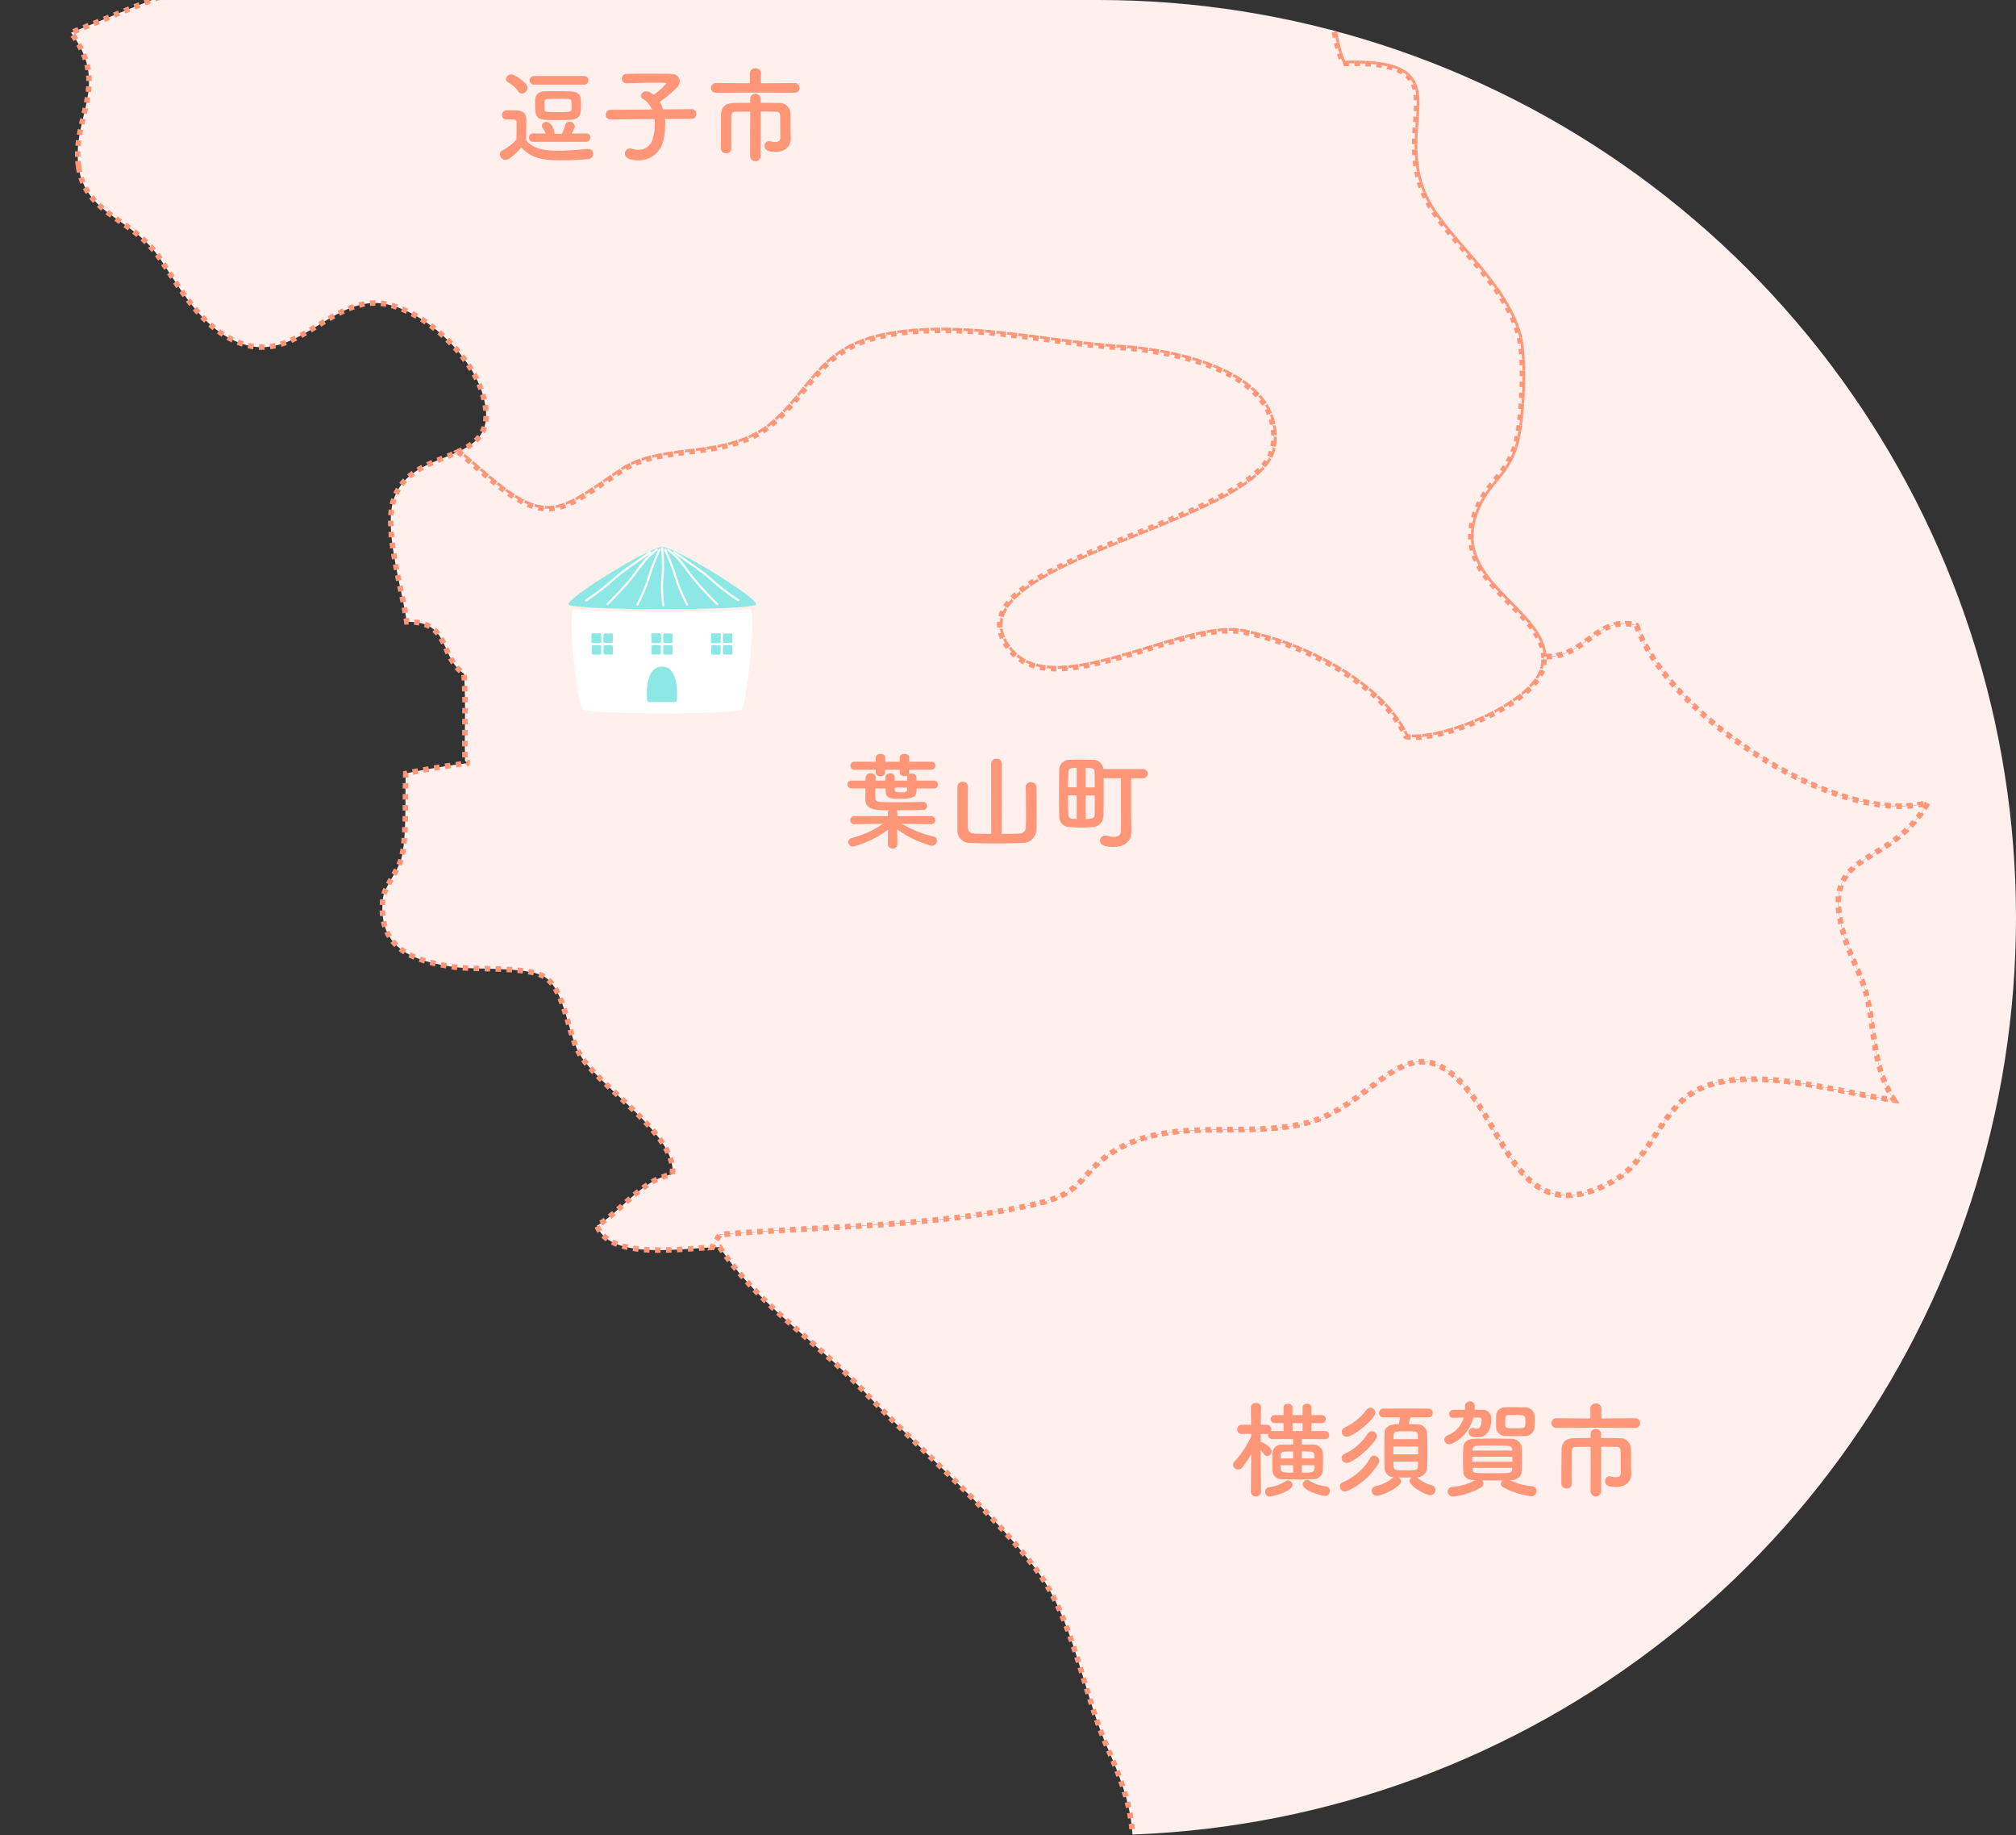 <svg xmlns="http://www.w3.org/2000/svg" xmlns:xlink="http://www.w3.org/1999/xlink" width="367" height="334" viewBox="0 0 367 334">
  <rect x="0" y="0" width="367" height="334" fill="#333333" stroke="none"/>
  <defs>
    <clipPath id="clip-path">
      <path id="パス_113" data-name="パス 113" d="M0,0H200a167,167,0,0,1,0,334H0Z" transform="translate(2182 4449)" fill="#fff"/>
    </clipPath>
  </defs>
  <g id="マスクグループ_8" data-name="マスクグループ 8" transform="translate(-2182 -4449)" clip-path="url(#clip-path)">
    <path id="パス_88" data-name="パス 88" d="M246.038,24.623c-4.542,3.05-10.487-.9-15.226-.965-10-.088-13.383,3.752-15.073,12.418-1.624,8.337.329,15.819-8.228,18.539-9.873,3.115-23.322-1.075-33.678,0-6.582.68-6.209-.2-10.838,3.84-2.677,2.326-4.8,9.237-7.547,10.838a7.935,7.935,0,0,1-6.352.726h0c1.953,4.041,5.36,7.26,11.2,12.569,11.233,10.2,3.115,20.229,8.271,32.778,21.808-.7,8.952,10.07,14.634,23.673,3.269,7.789,14.524,15.555,17.311,25.692,1.185,4.3.636,13.471-.088,17.793-1.36,8.1-5.968,8.381-8.1,15.49-3.556,11.826,12.247,16.659,12.778,25.292,7.633.426,9.594-7.718,16.863-5.656,5.639,16.389,36.684,36.706,53.007,32.274-7.087,12.418-19.856,8.03-15.336,23.827,1.624,5.7,3.818,7.525,4.893,14.656.878,5.968,1.119,10.531,4.3,15.6-10.18-1.338-26.394-6.648-35.784-1.843-6.779,3.467-8.579,12.879-15.358,16.609-16.652,9.149-19.154-8.359-26.964-17.223-10.575-11.979-16.126,3.291-28.7,6.582-11.54,3.006-24.639-1.273-35.17,5.178-6.3,3.861-5.156,7.394-13.471,9.412-17.991,4.41-39.865,4.191-58.339,5.77l-1.36,2.348c.5-.022.965-.044,1.382-.044C62.247,341.437,72.229,347.514,81.4,357.1c9.61,10.092,23.454,21.852,31.528,32.691,6.582,8.864,8.228,21.83,12.747,32.164,4.673,10.6,5.726,16.214,3.357,27.71-.395,1.953-4.125,11.562-3.6,12.681,1.8,3.8,14.7,1.953,18.232,2.282,6.8.636,13.625,2.04,20.316,3.094,7.833,1.207,19.79,2.611,26.789,5.441,17.311,7.021,30.563,27.074,19.658,44.911-3.357,5.485-9.478,8.8-15.643,10.07-3.818.768-18.122,2.018-21.413.022-2.15-1.316-1.777-5.617-3.467-6.538-8.4-4.7-14.2,4.893-19.571,8.425-11.957,7.789-21.238-.132-23.3,16.631-9.829-.219-3.423,21.216-6.385,26.92-1.382,2.655-5.639,3.905-7.372,6.472-2.084,3.072-4.7,10.663-5.485,14.261,11.343,5.134,20.47-1.514,30.914-1.251,10.334.263,3.686,3.488,9,8.579,1.645,1.558,3.8-.219,5.682.7,4.607,2.238,8.447,5.375,12.747,8.535a31.523,31.523,0,0,0,1.316-3.84,5.2,5.2,0,0,0,2.962-2.106l.022-.022.219-.592c4.432-10.575,13.274-21.062,21.786-28.61,9.171-8.1,18.715-7.525,31.857-8.184-1.6-12.7,12.133-20.536,14.02-32.844,8.249-.527,19.285,5.134,26.043,3.05.241-2.721,2.369-4.893,2.655-7.613a31.991,31.991,0,0,1,14.48,1.163c4.52,22.423,25.121-8.118,31.155-11.321,3.269,5.77,4.893,12.242,5.968,18.934.307,1.975.066,8.074.834,9.39,1.514,2.633,4.344,1.821,5.748,3.576,5.617,7.065,6.385,3.357,6.867,14.722.373,9.281-.285,9.763,5.682,15.972a97.571,97.571,0,0,0,14.415,11.914c12.33-13.362,25.867-25.6,40.326-37.8,30.913-26.109,70.471-29.926,109.393-34.951,10.18-1.316,19.132-4.191,29.992-2.918,6.341.746,10.2,4.958,16.06,6.121,4.5-6.363,6.012-12.528,11.5-18.561,5.287-5.836,9.039-10.795,11.65-18.386-9.171-3.006-21-.2-30.76-1.1-.592-9-3.73-31.528-.176-39.909,6.538-15.314,22.489-1.514,21.962,10.6,8.6.439,17.552-.724,26.065.878,0-7.986,1.1-16.872.724-24.858-.658-13.778-5-17.047-14.766-26.482-10.2-9.873-27.469-26.833-28.61-41.664,8.074,5.2,13.186,16.674,21.545,21.984,4.607,2.918,5.134,2.7,10.509,2.172,11.892-1.185,22.159.11,34.336.768-.57-.132-1.36-.044-1.953-.132-.987-5.9,2.172-10.882,3.006-16.565.592-4.059-1.229-9-.022-12.9,2.742-8.71,15.029-10.531,23.958-13.778,10.378-3.8,14.458-2.216,14.722-13.1.132-5.748.856-11.255.768-17.025-13.01-.7-27.03-9.478-36.267-17.728-4.344-3.883-9.5-7.394-12.55-12.506-2.962-4.98-2.545-9.061-4.5-14.415-5.88,1.36-15.972,9.346-22.181,12.725-8.622,4.7-14.722,4.915-24.726,6.385-15.665,2.282-31.747,4.629-47.939,2.7-15.753-1.865-30.233-6.955-45.679-11.014-12.967-3.423-23.717-12.945-33.634-21.7-4.191-3.708-8.732-7.876-10.641-13.12-2.743-7.547.439-8.732,4.454-14.9-6.341-9.763-25.823-14.48-29.246-27.25-.9-3.357-1.711-16.192-.176-19.219,3.137-6.143,13.713-2.216,19.241-.044.856-4.7.724-16.7-.812-21.019-1.163-3.335-4.1-4.7-5.266-8.293-.834-2.523.241-6.3.022-8.973-2.479-28.719-40.084-20.119-60.423-21.326a13.461,13.461,0,0,0,.834,10.926c2.326,4.5,5.463,3.73,8.206,6.889,4.454,5.156,3.357,18.232,2.348,25.516-7.306.395-14.744-.132-22.028.241-.439,3.313-.592,6.6,1.448,9.193,2.062,2.589,5.748,1.58,7.5,4.037,2.94,4.037.987,14.744.987,19.922-21.457-7.613-51.713-20.426-46.25-47.807,1.273-6.385,5.485-9.083,9.873-13.493,4.849-4.871,7.284-11.014,11.826-15.907,3.488-3.774,7.591-5.639,5.792-10.816-1.119-3.313-14.5-14.941-16.784-15.314-8.447-1.316-21.413,20.668-23.278,28.281-.79,3.159,0,12.243-2.457,14.59-.922.878-5.551.461-6.823.856-3.466,1.009-4.915,2.7-7.13,3.883-3.115,1.667-2.567,2.106-6.779,3.115-2.677.636-11.233,2.786-13.559,1.58-5.682-2.918-2.062-10.509-3.62-15.731-1.558-5.178-8.732-9.3-5.331-15.314,2.786-4.915,12.616-4.432,17.091-5.419,6.143-1.382,11.87-2.655,13.91-7.679,1.141-2.764.263-6.209,1.536-9.237,2.018-4.8,4.958-4.476,7.811-7.569,9.083-9.785,5.946-32.12,10-45.087,4.739-.461,7.46,1.075,12.264.483.241-4.476.088-9.039.132-13.515a23.918,23.918,0,0,0,8.469-1.053c-2.545-7.789-12.857-17.618-19-22.993C280.177,2,265.214-2.934,254.156,3.385c-1.624,8.249-2.3,17.355-8.118,21.238" transform="translate(2257.948 4345.19)" fill="#fff0ee" stroke="#ff9678" stroke-width="1" stroke-dasharray="1 1"/>
    <path id="パス_89" data-name="パス 89" d="M100.854,168.4c7.394-4.937,19.395-1.536,27.469-8.557,7.5-6.516,8.579-13.866,21.084-16.1,13.581-2.435,28.961,1.514,42.235,2.348,9.039.57,29.465,4.212,27.71,17.771-1.843,14.283-60.247,20.953-48.158,36.969,7.964,10.575,31.528-5.178,42.629-3.006,10.97,2.15,25.3,9.434,29.707,19.044,5.924,1.207,23.893-5.9,25.012-12.923a7.317,7.317,0,0,0,.075-1.628c-.531-8.633-16.334-13.467-12.778-25.292,2.128-7.109,6.736-7.394,8.1-15.49.724-4.322,1.272-13.493.088-17.793-2.786-10.136-14.042-17.9-17.311-25.692-5.682-13.6,7.174-24.375-14.634-23.673-5.156-12.55,2.962-22.576-8.271-32.778-5.838-5.309-9.246-8.528-11.2-12.569h0a15.765,15.765,0,0,1-1.97-.685l-.035-.018c-.638-.268-1.268-.564-1.889-.871l-.072-.037c-.395-.2-.788-.393-1.176-.588-.029-.015-.057-.031-.086-.044-.2-.1-.4-.2-.6-.3-.6-.3-1.194-.579-1.777-.818-1.36-.57-1.294-2.808-2.413-3.335-3.313-1.6-9.434-.307-13.208-.878a43.216,43.216,0,0,1-9.93-2.372q-.77-.316-1.512-.691v0c-.246-.125-.487-.257-.728-.395l0,0,0,0a18.748,18.748,0,0,1-2.058-1.343c-.2-.151-.4-.314-.592-.474-.461-.371-.919-.759-1.371-1.2-1.6-1.536-1.558-4.147-3.2-5.858-2.7-2.83-8.359-3.554-10.487-6.275a8.461,8.461,0,0,1-.9-1.47,15.118,15.118,0,0,1-.669-1.558,125.68,125.68,0,0,0-18.6-1.733c-4.783,9-18.122,17.42-26.635,23.717-6.714,4.98-14.437,13.164-22.291,13.186-7.021.022-6.889-5.222-13.888-1.4-5.068,2.764-7.131,12.308-11.716,15.336-8.71,5.77-8.425.066-18.364.483-8.249.329-20.558,9.412-29.773,12.857C11.075,84.367,5.831,86.649.5,88.755a20.536,20.536,0,0,1,1.865,3.028c3.686,7.416-1.141,12.725-.614,20.338a14.464,14.464,0,0,0,.2,1.564,14.464,14.464,0,0,1-.2-1.564,14.464,14.464,0,0,0,.2,1.564c.031.156.068.3.1.452.07.323.151.634.244.932.057.178.114.358.178.529.083.23.18.45.276.667.088.2.171.4.27.588l.009.018a11.073,11.073,0,0,0,1.145,1.749c.037.044.07.092.105.136a13.877,13.877,0,0,0,1.376,1.452c.077.07.156.138.233.208.472.421.961.825,1.474,1.215.033.024.064.05.1.077.5.375,1.014.742,1.536,1.11,1.3.919,2.648,1.856,3.94,2.94.042.037.086.07.127.105a22.149,22.149,0,0,1,1.624,1.536c.09.094.18.2.27.294a17.036,17.036,0,0,1,1.494,1.847c3.84,5.551,8.206,14.085,16.17,16.126,9.588,2.435,15.863-9.39,25.253-7.5a15.571,15.571,0,0,1,1.777.491c.151.05.3.105.456.16q.74.27,1.477.608c.105.048.211.09.316.14.584.281,1.163.595,1.735.932.123.072.244.154.366.228q.7.431,1.384.915c.132.094.265.186.4.283q.839.612,1.639,1.288l.026.022c.533.456,1.047.935,1.547,1.424.079.077.156.154.233.23a28.765,28.765,0,0,1,3.8,4.645l.171.268c.222.353.43.7.63,1.058.086.156.176.309.257.465.165.312.312.619.454.928.075.162.156.325.226.487.193.456.369.908.511,1.356,2.172,6.779-.527,9.193-4.322,10.948,1.47,1.207,3.072,2.611,4.958,4.234,11.387,9.851,13.844,6.538,24.946-.878" transform="translate(2194.439 4366.186)" fill="#fff0ee" stroke="#ff9678" stroke-width="1" stroke-dasharray="1 1"/>
    <path id="パス_90" data-name="パス 90" d="M146.063,233.771c8.315-2.018,7.174-5.551,13.471-9.412,10.531-6.45,23.629-2.172,35.17-5.178,12.572-3.291,18.122-18.561,28.7-6.582,7.811,8.864,10.312,26.372,26.964,17.223,6.779-3.73,8.579-13.142,15.358-16.609,9.39-4.8,25.6.5,35.784,1.843-3.181-5.068-3.423-9.632-4.3-15.6-1.075-7.131-3.269-8.952-4.893-14.656-4.52-15.8,8.249-11.409,15.336-23.827-16.323,4.432-47.369-15.885-53.007-32.274-7.269-2.062-9.23,6.082-16.863,5.656a7.316,7.316,0,0,1-.075,1.628c-1.119,7.021-19.088,14.129-25.012,12.923-4.41-9.61-18.737-16.894-29.707-19.044-11.1-2.172-34.665,13.581-42.629,3.006-12.089-16.016,46.315-22.686,48.158-36.969,1.755-13.559-18.671-17.2-27.71-17.771-13.274-.834-28.654-4.783-42.235-2.348-12.506,2.238-13.581,9.588-21.084,16.1-8.074,7.021-20.075,3.62-27.469,8.557-11.1,7.416-13.559,10.729-24.946.878-1.887-1.624-3.488-3.028-4.958-4.234-4.3,2-10,3.159-11.76,8.82-1.755,5.573,1.667,16.5,2.413,22.137,8.03-.176,5.9,6.428,10.422,9.434.373,5.244.044,10.619.2,15.907a2.2,2.2,0,0,0,.768.351c-3.445.351-9.39,1.4-11.562,1.909-.176,4.322.176,10.838-.7,15.029-.527,2.567-3.225,5.551-3.467,7.745-1.009,9.346,5.88,11.387,12.967,12.44,3.708.548,13.515-.11,16.477,1.8,3.708,2.413,4.169,10.246,6.341,14C65.784,212.8,80,221.265,79.124,228.571c-5.595,1.031-9.017,6.494-13.734,9.368,2.3,6.1,14.546,4.234,20.975,3.949l1.36-2.348c18.474-1.58,40.348-1.36,58.339-5.77" transform="translate(2225.274 4434.142)" fill="#fff0ee" stroke="#ff9678" stroke-width="1" stroke-dasharray="1 1"/>
    <path id="パス_115" data-name="パス 115" d="M16.53-3a.7.7,0,0,0,.722-.722.707.707,0,0,0-.741-.741l-6.175.019.019-.589a.71.71,0,0,0-.171-.494c1.558,0,3.135-.019,4.807-.057a.744.744,0,0,0,.8-.741.724.724,0,0,0-.779-.722h-.019c-1.482.038-2.926.057-4.37.057-4.085,0-4.237-.019-4.275-.741,0-.228-.019-.494-.019-.8s.019-.627.019-.969H8.208c0,.209.019.418.019.608.057,1.254,1.045,1.273,2.641,1.273,2.964,0,2.983-.627,2.983-1.881h3.154a.7.7,0,0,0,.741-.722.7.7,0,0,0-.741-.7H13.851c0-.209-.019-.418-.019-.608a.784.784,0,0,0-.874-.7.986.986,0,0,0-.513.133.724.724,0,0,0,.057-.3V-12.9H16.53a.707.707,0,0,0,.741-.741.7.7,0,0,0-.741-.722H12.5v-.779c0-.437-.418-.646-.855-.646-.418,0-.855.209-.855.646v.779H8.132v-.779c0-.437-.418-.646-.855-.646-.418,0-.855.209-.855.646v.779H2.565a.708.708,0,0,0-.76.722.712.712,0,0,0,.76.741H6.422v.494c0,.456.437.684.855.684.437,0,.855-.228.855-.684V-12.9h2.66v.494c0,.456.437.684.874.684a1.007,1.007,0,0,0,.532-.133.724.724,0,0,0-.057.3v.627H9.861v-.646a.738.738,0,0,0-.817-.684c-.418,0-.836.228-.836.665,0,.228-.019.437-.019.665h-1.8L6.4-11.5v-.038c0-.475-.437-.722-.893-.722a.841.841,0,0,0-.931.76l-.019.57H2.014a.7.7,0,0,0-.741.7.7.7,0,0,0,.741.722H4.541c0,.7-.019,1.406-.019,1.957,0,1.995,1.938,2.014,4.275,2.014a.71.71,0,0,0-.171.494l.019.589-6.08-.019a.739.739,0,0,0-.779.741A.708.708,0,0,0,2.546-3h.019l5.168-.076A17.188,17.188,0,0,1,2.128-.513a.825.825,0,0,0-.7.779.867.867,0,0,0,.893.817A19.082,19.082,0,0,0,8.645-1.976L8.626.684V.7a.778.778,0,0,0,.855.722A.785.785,0,0,0,10.355.7V.684l-.038-2.736a19.657,19.657,0,0,0,6.289,3,.98.98,0,0,0,.95-.969.717.717,0,0,0-.589-.722,19.437,19.437,0,0,1-5.776-2.337L16.511-3ZM12.141-9.253c-.019.247-.114.456-1.026.456-1.178,0-1.2-.133-1.216-.456,0-.114-.019-.266-.019-.4h2.261Zm15.3,8.018c-1.14,0-2.242-.019-3.1-.057-.893-.038-1.121-.456-1.14-1.216,0-.323-.019-1.482-.019-2.793,0-1.843.019-3.971.038-4.522v-.038a.9.9,0,0,0-.969-.855.891.891,0,0,0-.95.893c0,.513-.019,2.2-.019,3.876,0,1.691.019,3.382.019,3.9A2.243,2.243,0,0,0,23.712.418c1.178.057,2.85.076,4.579.076,1.71,0,3.477-.019,4.788-.076A2.463,2.463,0,0,0,35.663-2.09c.019-.532.038-2.2.038-3.876s-.019-3.325-.038-3.8a.925.925,0,0,0-1.007-.874.854.854,0,0,0-.931.836v.038c.019.551.057,3.021.057,4.959,0,1.083-.019,2.014-.038,2.356a1.133,1.133,0,0,1-1.216,1.159c-.855.038-1.976.057-3.154.057l.019-12.825a.9.9,0,0,0-1.007-.836.887.887,0,0,0-.969.836Zm23.636-.627c0,.893-.608,1.178-1.368,1.178a4.9,4.9,0,0,1-1.254-.19,1.9,1.9,0,0,0-.3-.038A.9.9,0,0,0,47.253,0c0,.437.19,1.14,2.47,1.14,2.375,0,3.23-1.444,3.23-2.6V-1.5l-.038-2.793v-7.068h2.09a.846.846,0,0,0,.931-.836.84.84,0,0,0-.912-.836H47.861a1.858,1.858,0,0,0-1.976-1.672c-.665-.038-1.368-.038-2.052-.038s-1.368,0-2.052.038a1.845,1.845,0,0,0-1.957,1.862c-.019.988-.038,2.6-.038,4.218s.019,3.23.038,4.218A1.885,1.885,0,0,0,41.762-2.47c.646.038,1.349.076,2.033.076.7,0,1.425-.038,2.09-.076a2.02,2.02,0,0,0,1.976-1.957c.038-.988.057-2.66.057-4.332,0-.912,0-1.824-.019-2.6h3.173ZM44.65-9.709v-3.534c1.292,0,1.6.076,1.615.836.019.608.019,1.6.019,2.7ZM43-9.709H41.42c0-1.083.038-2.09.057-2.717.038-.741.456-.817,1.52-.817Zm3.287,1.482c0,1.368,0,2.7-.019,3.458s-.646.836-1.615.836V-8.227ZM43-3.952c-.247,0-.475-.019-.7-.019-.513-.019-.8-.247-.817-.76-.038-.8-.057-2.128-.057-3.5H43Z" transform="translate(2335 4602)" fill="#ff9678"/>
    <path id="パス_116" data-name="パス 116" d="M17.195-9.082a.728.728,0,0,0,.779-.741.724.724,0,0,0-.779-.722H14.744v-1.444h1.824a.728.728,0,0,0,.779-.741.724.724,0,0,0-.779-.722H14.744V-14.9c0-.4-.418-.608-.817-.608s-.8.209-.8.608v1.444H11.286V-14.9c0-.4-.418-.608-.817-.608s-.8.209-.8.608v1.444H8.113a.73.73,0,0,0-.8.722.734.734,0,0,0,.8.741H9.671v1.444H7.638a1.168,1.168,0,0,0-.266.019.888.888,0,0,0,.057-.323.807.807,0,0,0-.836-.836H5.51c.019-1.691.057-3.135.057-3.135v-.019a.833.833,0,0,0-.912-.817.856.856,0,0,0-.95.817v.019l.057,3.135H2.052a.791.791,0,0,0-.817.836.787.787,0,0,0,.8.836h.019l1.729-.038v.437a16.813,16.813,0,0,1-3,4.541.933.933,0,0,0-.3.665.915.915,0,0,0,.912.855.987.987,0,0,0,.779-.4A17.542,17.542,0,0,0,3.781-6.346L3.705.513V.532a.837.837,0,0,0,.931.8.847.847,0,0,0,.931-.8V.513s-.076-4.693-.1-7.657a8.376,8.376,0,0,1,.665.855.672.672,0,0,0,.57.3.853.853,0,0,0,.779-.855c0-.8-1.6-1.691-1.919-1.691h-.1c0-.456.019-.969.019-1.5l1.1.019a.788.788,0,0,0,.3-.038.954.954,0,0,0-.038.228.739.739,0,0,0,.779.741h3.781v.988c-.741,0-1.444,0-2.014.019A1.593,1.593,0,0,0,7.657-6.5c-.019.456-.019.988-.019,1.52s0,1.083.019,1.634c.038.931.627,1.52,1.786,1.558q1.454.057,2.964.057c.855,0,1.748-.019,2.641-.057a1.7,1.7,0,0,0,1.767-1.6c.019-.532.038-1.178.038-1.805,0-.513-.019-1.007-.038-1.425a1.663,1.663,0,0,0-1.672-1.463c-.684-.019-1.425-.019-2.166-.019v-.988Zm.038,10.336a.874.874,0,0,0,.855-.912.8.8,0,0,0-.76-.836A7.127,7.127,0,0,1,14.383-1.5a.865.865,0,0,0-.437-.152.832.832,0,0,0-.8.817C13.148.266,16.53,1.254,17.233,1.254ZM11.286-.722a.84.84,0,0,0-.817-.836.768.768,0,0,0-.456.152A7.171,7.171,0,0,1,7.068-.342a.81.81,0,0,0-.76.836.838.838,0,0,0,.836.874C7.809,1.368,11.286.38,11.286-.722Zm1.843-9.823H11.286v-1.444h1.843Zm-.152,4.978V-6.84c2.147,0,2.3.076,2.318.722,0,.171.019.361.019.551Zm2.337,1.235c0,1.349-.038,1.349-2.337,1.349V-4.332Zm-3.9-1.235H9.1c0-.19.019-.38.019-.551A.674.674,0,0,1,9.861-6.8c.475-.019,1.007-.019,1.558-.019Zm0,2.584C9.139-2.983,9.1-3,9.1-4.332h2.318ZM35.986-13.034a.777.777,0,0,0,.836-.8.777.777,0,0,0-.836-.8H27.892a.794.794,0,0,0-.855.8.794.794,0,0,0,.855.8h2.983c-.076.494-.133.836-.228,1.216-1.805,0-2.584.551-2.6,1.672-.019.912-.038,2.09-.038,3.23s.019,2.242.038,3.078A1.658,1.658,0,0,0,29.7-2.147a1.044,1.044,0,0,0-.171.133A7.246,7.246,0,0,1,26.505-.551a.927.927,0,0,0-.8.874.906.906,0,0,0,.95.893c1.083,0,4.389-1.653,4.389-2.6a.907.907,0,0,0-.418-.722c.361,0,.76.019,1.159.019s.8-.019,1.178-.019a.828.828,0,0,0-.342.665c0,.969,2.983,2.565,3.705,2.565a.976.976,0,0,0,.988-.969.865.865,0,0,0-.722-.836,6.676,6.676,0,0,1-2.565-1.368.4.4,0,0,0-.114-.076A1.861,1.861,0,0,0,35.8-3.857c.038-.855.057-1.976.057-3.116s-.019-2.3-.057-3.192a1.793,1.793,0,0,0-1.9-1.615c-.418-.019-.931-.038-1.482-.038.114-.361.228-.817.323-1.216Zm-9.614-.855a.938.938,0,0,0-.912-.912.886.886,0,0,0-.7.38,10.353,10.353,0,0,1-4.009,3.249.827.827,0,0,0-.494.76.887.887,0,0,0,.874.893C22.382-9.519,26.372-12.749,26.372-13.889Zm.285,4.275a.925.925,0,0,0-.931-.893.958.958,0,0,0-.779.456,9.7,9.7,0,0,1-4.218,3.667.8.8,0,0,0-.494.741.9.9,0,0,0,.893.893C22.534-4.75,26.657-8.569,26.657-9.614Zm.3,4.94a.84.84,0,0,0,.133-.456.992.992,0,0,0-.95-.95.78.78,0,0,0-.7.437,10.527,10.527,0,0,1-5.035,4.427.759.759,0,0,0-.475.722.926.926,0,0,0,.874.95C21.47.456,24.909-1.292,26.961-4.674Zm2.7-4.408c0-.247.038-.475.038-.684.038-.741.323-.741,2.109-.741,2.128,0,2.28,0,2.318.722,0,.209.019.456.019.7Zm4.5,2.774h-4.5V-7.733h4.5Zm-.019,1.33c0,.3-.019.589-.019.836-.019.7-.152.741-2.489.741-1.577,0-1.9-.038-1.938-.722,0-.247-.019-.551-.019-.855Zm21.2-6.251c.019-.342.038-.76.038-1.178,0-.4-.019-.8-.038-1.083a1.666,1.666,0,0,0-1.71-1.368c-.589-.019-1.33-.038-2.071-.038-.589,0-1.178.019-1.634.038a1.538,1.538,0,0,0-1.558,1.482c-.019.38-.019.817-.019,1.254,0,.323,0,.646.019.912a1.634,1.634,0,0,0,1.691,1.558c.513.019,1.121.038,1.748.038.608,0,1.235-.019,1.767-.038A1.709,1.709,0,0,0,55.347-11.229Zm-14.8-1.729c.646-.019,1.292-.038,1.9-.038a4.713,4.713,0,0,1-2.888,3.211.916.916,0,0,0-.627.817.872.872,0,0,0,.912.817c.741,0,3.591-1.577,4.37-4.864.342,0,.665.019.988.019.342,0,.532.1.532.418,0,.684-.171,1.6-.893,1.6a1.536,1.536,0,0,1-.475-.076.739.739,0,0,0-.285-.038.719.719,0,0,0-.7.779c0,.57.4.893,1.6.893.494,0,2.489-.076,2.489-3.306a1.52,1.52,0,0,0-1.653-1.691c-.456,0-.912-.019-1.368-.019.019-.209.038-.418.038-.627v-.038a.816.816,0,0,0-.874-.836.845.845,0,0,0-.912.817c0,.247,0,.456-.019.684-.741,0-1.444.019-2.09.019a.738.738,0,0,0-.76.76.667.667,0,0,0,.7.7ZM51-1.6c1.2-.019,1.957-.7,1.995-1.482.038-.8.057-1.6.057-2.375s-.019-1.558-.057-2.337a1.867,1.867,0,0,0-1.938-1.349c-1.064-.019-2.09-.038-3.1-.038-1.2,0-2.375.019-3.534.038-1.425.019-1.995.8-2.033,1.463-.038.741-.057,1.558-.057,2.413,0,.741.019,1.482.057,2.2.038.817.722,1.444,2.033,1.463h.114A10.245,10.245,0,0,1,40.413-.38a.875.875,0,0,0-.874.855.917.917,0,0,0,.988.893A13.306,13.306,0,0,0,45.638-.3a.778.778,0,0,0,.418-.665.915.915,0,0,0-.247-.608c.608,0,1.216.019,1.824.019.627,0,1.254-.019,1.862-.019a.978.978,0,0,0-.266.608.763.763,0,0,0,.437.665,14.568,14.568,0,0,0,5.073,1.615.948.948,0,0,0,.988-.95.858.858,0,0,0-.836-.874A12.177,12.177,0,0,1,50.825-1.6Zm2.679-10.659c0,1.178-.038,1.216-1.748,1.216-1.615,0-1.881-.038-1.9-.475,0-.209-.019-.456-.019-.7,0-1.083.076-1.2.589-1.216.3-.019.741-.019,1.178-.019C53.675-13.452,53.675-13.452,53.675-12.255ZM51.281-6.992h-7.22v-.247c.019-.3.285-.608.855-.627.874-.019,1.824-.038,2.755-.038s1.862.019,2.717.038c.589.019.855.228.874.608ZM51.3-5.871c0,.3.019.608.019.912h-7.3v-.912Zm-.038,2.318c-.019.437-.38.627-.855.646-.912.019-1.843.038-2.774.038-3.249,0-3.553,0-3.572-.665v-.323h7.22Zm22.4-7.562a.856.856,0,0,0,.893-.893.852.852,0,0,0-.893-.874l-6.156.038.019-1.824a.92.92,0,0,0-1.007-.893.93.93,0,0,0-1.007.893l.019,1.824-6.175-.038a.862.862,0,0,0-.912.893.857.857,0,0,0,.912.874l7.125-.038ZM65.55.418a.96.96,0,0,0,1.919,0V-7.7c1.14,0,2.2.019,2.85.038a.662.662,0,0,1,.7.722c.019,1.235.038,3.99.038,3.99,0,.608-.418.8-.931.8A4.124,4.124,0,0,1,69.16-2.3a.713.713,0,0,0-.19-.019.84.84,0,0,0-.779.912c0,.893,1.026,1.045,1.995,1.045,1.767,0,2.774-1.045,2.774-2.356v-.057c-.019-.7-.038-1.1-.038-1.425V-5.415c0-.551,0-1.216-.019-1.824a1.983,1.983,0,0,0-2.185-2.014c-.817-.019-2.014-.038-3.268-.038v-.7a.9.9,0,0,0-.931-.931.9.9,0,0,0-.95.931v.7c-1.216,0-2.337.019-3.059.038-1.425.038-2.223.722-2.242,2.09-.019,1.444-.038,3.4-.038,5.092v1.14a.883.883,0,0,0,.969.817.837.837,0,0,0,.931-.8V-.931c-.019-.912-.019-2.033-.019-3.1s0-2.09.019-2.793c.019-.589.247-.836.76-.836.589-.019,1.6-.019,2.679-.019Z" transform="translate(2406 4720)" fill="#ff9678"/>
    <path id="パス_114" data-name="パス 114" d="M16.3-12.6a.767.767,0,0,0,.817-.779.758.758,0,0,0-.817-.779H7.22a.768.768,0,0,0-.817.779.779.779,0,0,0,.817.779Zm-2.47,6.4c1.919-.1,1.938-1.216,1.938-2.7,0-.4-.019-.779-.038-1.045-.057-.912-.779-1.406-1.786-1.425-.684-.019-1.691-.038-2.679-.038-.8,0-1.577.019-2.128.038a1.584,1.584,0,0,0-1.71,1.5c-.019.266-.019.627-.019.988,0,2.66.513,2.736,3.686,2.736C12.065-6.137,13.11-6.156,13.832-6.194ZM5-10.963a1.109,1.109,0,0,0,1.026-1.064c0-.969-2.375-2.432-2.945-2.432a.973.973,0,0,0-.969.855.664.664,0,0,0,.38.589,5.674,5.674,0,0,1,1.862,1.653A.75.75,0,0,0,5-10.963ZM16.72-2.185a.737.737,0,0,0,.741-.779.717.717,0,0,0-.722-.76H16.72L14.1-3.686c.513-1.083.532-1.159.532-1.349a.9.9,0,0,0-.95-.817.749.749,0,0,0-.779.589,10.194,10.194,0,0,1-.608,1.6H10.925a.712.712,0,0,0,.019-.209c0-.152-.437-1.938-1.482-1.938a.753.753,0,0,0-.817.665.625.625,0,0,0,.114.38,4.832,4.832,0,0,1,.57,1.083L7.068-3.724H7.049a.758.758,0,0,0-.76.8.718.718,0,0,0,.779.741ZM4.9-1.159C6.688.684,8.246,1.178,12.369,1.178c1.729,0,3.477-.114,4.674-.228a.931.931,0,0,0,.95-.931.887.887,0,0,0-.912-.912h-.1c-1.444.114-3.515.323-5.415.323-2.641,0-4.6-.4-5.795-1.919,0-1.216.038-2.527.038-3.629,0-1.216-.57-1.748-1.786-1.786-.627-.019-1.159-.019-1.843-.019a.814.814,0,0,0-.8.855c0,.8.684.817,1.045.817h.741c.646,0,.874.057.874.551v.779c0,.722-.019,1.463-.038,2.318A9.093,9.093,0,0,1,1.463-.627.814.814,0,0,0,.988.1,1.075,1.075,0,0,0,2.033,1.1C2.774,1.1,3.952-.1,4.9-1.159Zm9.12-7.011c-.038.513-.114.57-2.242.57-2.622,0-2.622-.019-2.66-.532,0-.152-.019-.4-.019-.665,0-.931.057-1.159.627-1.178.418-.019,1.121-.038,1.843-.038,2.337,0,2.413.019,2.451.551a5.741,5.741,0,0,1,.019.627C14.041-8.588,14.041-8.341,14.022-8.17Zm21.926,1.8a.824.824,0,0,0,.8-.893.793.793,0,0,0-.779-.874h-.019l-5.225.057a6.467,6.467,0,0,0-.608-1.368,26.038,26.038,0,0,0,3.173-2.679,1.621,1.621,0,0,0,.456-1.1c0-.684-.532-1.311-1.691-1.33-1.064-.019-2.47-.038-3.9-.038s-2.888.019-4.066.057a.847.847,0,0,0-.893.855.828.828,0,0,0,.874.836h.038c1.634-.057,3.572-.1,5.225-.1.589,0,1.159,0,1.653.019.228,0,.323.038.323.114a13.6,13.6,0,0,1-2.318,2.071,4.7,4.7,0,0,0-.8-.513,1.324,1.324,0,0,0-.513-.114.955.955,0,0,0-1.007.817.634.634,0,0,0,.38.551A3.955,3.955,0,0,1,28.69-8.056l-7.543.038a.841.841,0,0,0-.874.893.831.831,0,0,0,.855.874h.019l8-.076a7.821,7.821,0,0,1,.057.969,9.325,9.325,0,0,1-.361,2.527,2.6,2.6,0,0,1-2.6,2.09,4.132,4.132,0,0,1-1.216-.19,1.291,1.291,0,0,0-.361-.057.9.9,0,0,0-.893.931c0,.627.532,1.235,2.432,1.235a4.537,4.537,0,0,0,4.522-3.515A13.3,13.3,0,0,0,31.1-5.4a7.632,7.632,0,0,0-.038-.95Zm18.715-4.75a.856.856,0,0,0,.893-.893.852.852,0,0,0-.893-.874l-6.156.038.019-1.824a.92.92,0,0,0-1.007-.893.93.93,0,0,0-1.007.893l.019,1.824-6.175-.038a.862.862,0,0,0-.912.893.857.857,0,0,0,.912.874l7.125-.038ZM46.55.418a.96.96,0,0,0,1.919,0V-7.7c1.14,0,2.2.019,2.85.038a.662.662,0,0,1,.7.722c.019,1.235.038,3.99.038,3.99,0,.608-.418.8-.931.8A4.125,4.125,0,0,1,50.16-2.3a.713.713,0,0,0-.19-.019.84.84,0,0,0-.779.912c0,.893,1.026,1.045,1.995,1.045,1.767,0,2.774-1.045,2.774-2.356v-.057c-.019-.7-.038-1.1-.038-1.425V-5.415c0-.551,0-1.216-.019-1.824a1.983,1.983,0,0,0-2.185-2.014c-.817-.019-2.014-.038-3.268-.038v-.7a.9.9,0,0,0-.931-.931.9.9,0,0,0-.95.931v.7c-1.216,0-2.337.019-3.059.038-1.425.038-2.223.722-2.242,2.09-.019,1.444-.038,3.4-.038,5.092v1.14a.883.883,0,0,0,.969.817.837.837,0,0,0,.931-.8V-.931c-.019-.912-.019-2.033-.019-3.1s0-2.09.019-2.793c.019-.589.247-.836.76-.836.589-.019,1.6-.019,2.679-.019Z" transform="translate(2272 4477)" fill="#ff9678"/>
    <g id="グループ_18" data-name="グループ 18" transform="translate(324.393 -816.163)">
      <path id="パス_91" data-name="パス 91" d="M34.143,10.469C34.539,9.315,19.507.079,17.075,0,14.644.079-.389,9.315.007,10.469s33.74,1.154,34.136,0" transform="translate(1961.099 5364.696)" fill="#8de8e5"/>
      <path id="パス_92" data-name="パス 92" d="M404.115,1.48c.087,1.359.175,2.721.127,4.083-.024.673-.1,1.342-.144,2.013a15.978,15.978,0,0,0,0,2.021c.045.764.129,1.525.214,2.286a.192.192,0,0,0,.187.187.189.189,0,0,0,.187-.187,25.069,25.069,0,0,1-.229-4.06c.035-.671.117-1.339.149-2.011s.029-1.354.007-2.031c-.025-.768-.074-1.534-.124-2.3a.187.187,0,1,0-.375,0" transform="translate(1573.86 5363.457)" fill="#fff"/>
      <path id="パス_93" data-name="パス 93" d="M417.221,7.344q.223.475.434.956l.107.248.047.11.023.055.016.037,0,.01q.1.24.2.48.4.977.738,1.975c.23.67.436,1.348.666,2.018s.5,1.334.786,1.984.595,1.274.905,1.9l.115.233a.188.188,0,0,0,.256.067.192.192,0,0,0,.067-.256c-.309-.628-.619-1.255-.909-1.892q-.11-.241-.216-.484-.052-.119-.1-.239l-.012-.028,0-.01-.023-.055-.053-.129q-.2-.488-.375-.985c-.236-.669-.442-1.348-.669-2.02s-.464-1.32-.723-1.97-.545-1.317-.844-1.964l-.11-.236a.188.188,0,0,0-.256-.067.193.193,0,0,0-.067.256" transform="translate(1561.275 5357.928)" fill="#fff"/>
      <path id="パス_94" data-name="パス 94" d="M430.254,8.213c.355.276.711.552,1.047.853a11.262,11.262,0,0,1,.88.887c.278.311.541.633.8.962l.045.058.023.029.01.013.1.124.189.25q.188.251.375.5c.519.7,1.046,1.394,1.607,2.062s1.171,1.342,1.782,1.99,1.235,1.285,1.861,1.92l.234.238a.187.187,0,0,0,.265-.265c-.626-.635-1.251-1.269-1.865-1.915s-1.217-1.3-1.8-1.978q-.434-.507-.849-1.031l-.1-.131-.048-.062-.024-.031v0l-.011-.015-.19-.249q-.189-.25-.376-.5c-.5-.678-1-1.361-1.552-2-.271-.316-.554-.621-.854-.908-.32-.306-.663-.586-1.011-.858l-.266-.207a.193.193,0,0,0-.265,0,.189.189,0,0,0,0,.265" transform="translate(1548.815 5357.131)" fill="#fff"/>
      <path id="パス_95" data-name="パス 95" d="M458.621,19.169l2.412,1.707c.8.565,1.6,1.124,2.394,1.7.381.275.739.554,1.1.857s.717.624,1.075.937q1.052.922,2.164,1.77t2.254,1.6l.284.185a.189.189,0,0,0,.256-.067.192.192,0,0,0-.067-.256q-1.161-.75-2.268-1.578c-.725-.543-1.438-1.118-2.131-1.717-.723-.625-1.426-1.272-2.194-1.844s-1.586-1.132-2.381-1.695l-2.412-1.707-.3-.209a.188.188,0,0,0-.256.067.192.192,0,0,0,.067.256" transform="translate(1521.665 5346.662)" fill="#fff"/>
      <path id="パス_96" data-name="パス 96" d="M301.022,7.2q-.453.963-.853,1.949t-.74,1.975c-.23.67-.437,1.347-.666,2.017-.114.334-.234.665-.364.993q-.05.125-.1.25l-.046.111-.023.055-.01.024-.01.024q-.1.239-.207.476c-.286.642-.595,1.274-.905,1.9l-.115.233a.187.187,0,0,0,.324.189c.309-.628.619-1.255.909-1.892s.572-1.308.81-1.981.444-1.348.669-2.021.463-1.321.721-1.971q.1-.246.2-.491l.1-.24.006-.014.01-.024.023-.055.055-.129q.207-.482.427-.958l.11-.236a.192.192,0,0,0-.067-.256.19.19,0,0,0-.256.067" transform="translate(1676.507 5357.88)" fill="#fff"/>
      <path id="パス_97" data-name="パス 97" d="M175.1,7.958c-.355.276-.711.552-1.047.853a11.27,11.27,0,0,0-.88.887c-.563.63-1.068,1.308-1.571,1.986-.249.336-.5.672-.753,1l0,.006-.023.03-.054.07-.1.131q-.1.131-.208.261-.21.26-.424.515c-.573.682-1.171,1.342-1.782,1.99s-1.235,1.285-1.861,1.92l-.234.238a.187.187,0,0,0,.265.265c.626-.635,1.251-1.269,1.865-1.915s1.217-1.3,1.8-1.978,1.112-1.359,1.636-2.065c.249-.336.5-.672.751-1l.1-.124.014-.018.014-.017.051-.065q.1-.123.194-.246.2-.244.4-.482c.271-.316.554-.621.854-.908.32-.306.663-.586,1.011-.858l.266-.207a.188.188,0,0,0,0-.265.193.193,0,0,0-.265,0" transform="translate(1801.912 5357.121)" fill="#fff"/>
      <path id="パス_98" data-name="パス 98" d="M83.8,18.83l-2.412,1.707c-.8.565-1.6,1.124-2.394,1.7-.391.282-.771.577-1.14.887s-.718.623-1.075.936-.7.6-1.055.9-.714.575-1.067.845q-1.1.838-2.254,1.6l-.284.185a.187.187,0,0,0,.189.324q1.161-.749,2.268-1.578t2.174-1.747c.71-.613,1.405-1.258,2.151-1.814.781-.582,1.586-1.132,2.381-1.695l2.412-1.707.3-.209a.187.187,0,1,0-.189-.324" transform="translate(1892.073 5346.677)" fill="#fff"/>
      <path id="パス_99" data-name="パス 99" d="M46.272,272.167s-5.734.563-16.117.577c-10.382-.014-16.117-.577-16.117-.577-1.045.854.67,17.241,1.616,18.186,1.044,1.044,27.959,1.044,29,0,.945-.945,2.661-17.332,1.616-18.186" transform="translate(1947.957 5103.864)" fill="#fff"/>
      <path id="パス_100" data-name="パス 100" d="M361.779,377.267c.322,0,.322.015.643.015s.322-.023.643-.023a.253.253,0,0,1,.241.26c0,.322.019.322.019.643s-.022.322-.022.643a.229.229,0,0,1-.238.235c-.322,0-.322.014-.643.014s-.322.011-.643.011a.256.256,0,0,1-.245-.259c0-.322.014-.322.014-.643s-.034-.322-.034-.643a.267.267,0,0,1,.265-.252" transform="translate(1614.64 5003.149)" fill="#8de8e5"/>
      <path id="パス_101" data-name="パス 101" d="M414.119,378.093h.618c.309,0,.309.019.618.019a.248.248,0,0,1,.254.232c0,.309-.016.309-.016.618s.006.309.006.618a.234.234,0,0,1-.243.227h-.618c-.309,0-.309.026-.618.026a.245.245,0,0,1-.229-.254c0-.309-.018-.309-.018-.618s.012-.309.012-.618a.247.247,0,0,1,.235-.25" transform="translate(1564.463 5002.351)" fill="#8de8e5"/>
      <path id="パス_102" data-name="パス 102" d="M362.744,429.5c.309,0,.309-.007.618-.007s.309.016.618.016a.227.227,0,0,1,.232.23c0,.309,0,.309,0,.618s0,.309,0,.618a.236.236,0,0,1-.239.233c-.309,0-.309,0-.618,0s-.309.01-.618.01a.233.233,0,0,1-.228-.242c0-.309-.022-.309-.022-.618s.018-.309.018-.618a.234.234,0,0,1,.231-.24" transform="translate(1613.7 4953.091)" fill="#8de8e5"/>
      <path id="パス_103" data-name="パス 103" d="M414.133,429.587c.309,0,.309.021.618.021s.309,0,.618,0a.242.242,0,0,1,.253.226c0,.309-.012.309-.012.618s.007.309.007.618a.25.25,0,0,1-.249.24h-1.235a.248.248,0,0,1-.246-.24c0-.309.016-.309.016-.618s0-.309,0-.618a.238.238,0,0,1,.232-.244" transform="translate(1564.448 4953)" fill="#8de8e5"/>
      <path id="パス_104" data-name="パス 104" d="M100.735,377.1c.322,0,.322.017.643.017s.322-.033.643-.033a.249.249,0,0,1,.233.262c0,.322,0,.322,0,.643s.01.322.01.643a.235.235,0,0,1-.246.233c-.322,0-.322.014-.643.014s-.322,0-.643,0a.259.259,0,0,1-.258-.25c0-.322.011-.322.011-.643s-.016-.322-.016-.643a.261.261,0,0,1,.263-.246" transform="translate(1864.81 5003.32)" fill="#8de8e5"/>
      <path id="パス_105" data-name="パス 105" d="M152.877,377.994c.309,0,.309.009.618.009s.309-.028.618-.028a.254.254,0,0,1,.242.251c0,.309,0,.309,0,.618s.005.309.005.618a.254.254,0,0,1-.246.248c-.309,0-.309-.008-.618-.008l-.618,0a.252.252,0,0,1-.249-.241c0-.309,0-.309,0-.618s.021-.309.021-.618a.23.23,0,0,1,.233-.233" transform="translate(1814.831 5002.463)" fill="#8de8e5"/>
      <path id="パス_106" data-name="パス 106" d="M101.656,429.238c.309,0,.309.026.618.026s.309-.009.618-.009a.239.239,0,0,1,.24.237c0,.309-.005.309-.005.618s0,.309,0,.618a.246.246,0,0,1-.233.252c-.309,0-.309-.01-.618-.01s-.309.007-.618.007a.256.256,0,0,1-.246-.25c0-.309,0-.309,0-.618s.028-.309.028-.618a.239.239,0,0,1,.222-.253" transform="translate(1863.915 4953.334)" fill="#8de8e5"/>
      <path id="パス_107" data-name="パス 107" d="M153.037,429.354c.309,0,.309.026.618.026h.618a.218.218,0,0,1,.228.223c0,.309.02.309.02.618s-.011.309-.011.618a.25.25,0,0,1-.237.252c-.309,0-.309-.022-.618-.022s-.309,0-.618,0a.238.238,0,0,1-.242-.234c0-.309-.006-.309-.006-.618s.017-.309.017-.618a.243.243,0,0,1,.23-.25" transform="translate(1814.671 4953.224)" fill="#8de8e5"/>
      <path id="パス_108" data-name="パス 108" d="M622.991,377.1c.322,0,.322.017.643.017s.322-.033.643-.033a.249.249,0,0,1,.233.262c0,.322,0,.322,0,.643s.01.322.01.643a.235.235,0,0,1-.246.233c-.322,0-.322.014-.643.014s-.322,0-.643,0a.259.259,0,0,1-.258-.25c0-.322.011-.322.011-.643s-.016-.322-.016-.643a.261.261,0,0,1,.263-.246" transform="translate(1364.305 5003.32)" fill="#8de8e5"/>
      <path id="パス_109" data-name="パス 109" d="M675.133,377.994c.309,0,.309.009.618.009s.309-.028.618-.028a.254.254,0,0,1,.242.251c0,.309,0,.309,0,.618s.005.309.005.618a.254.254,0,0,1-.246.248c-.309,0-.309-.008-.618-.008l-.618,0a.252.252,0,0,1-.25-.241c0-.309,0-.309,0-.618s.021-.309.021-.618a.23.23,0,0,1,.233-.233" transform="translate(1314.326 5002.463)" fill="#8de8e5"/>
      <path id="パス_110" data-name="パス 110" d="M623.912,429.238c.309,0,.309.026.618.026s.309-.009.618-.009a.239.239,0,0,1,.24.237c0,.309-.005.309-.005.618s0,.309,0,.618a.246.246,0,0,1-.233.252c-.309,0-.309-.01-.618-.01s-.309.007-.618.007a.256.256,0,0,1-.246-.25c0-.309,0-.309,0-.618s.028-.309.028-.618a.239.239,0,0,1,.222-.253" transform="translate(1363.41 4953.334)" fill="#8de8e5"/>
      <path id="パス_111" data-name="パス 111" d="M675.293,429.354c.309,0,.309.026.618.026h.618a.218.218,0,0,1,.228.223c0,.309.021.309.021.618s-.011.309-.011.618a.25.25,0,0,1-.237.252c-.309,0-.309-.022-.618-.022s-.309,0-.618,0a.238.238,0,0,1-.242-.234c0-.309-.006-.309-.006-.618s.017-.309.017-.618a.243.243,0,0,1,.23-.25" transform="translate(1314.166 4953.224)" fill="#8de8e5"/>
      <path id="パス_112" data-name="パス 112" d="M345.128,523.106c-2.9,0-2.817,4.639-2.724,6.051a.431.431,0,0,0,.431.4h4.586a.431.431,0,0,0,.431-.4c.093-1.412.177-6.051-2.724-6.051" transform="translate(1632.985 4863.376)" fill="#8de8e5"/>
      <rect id="長方形_21" data-name="長方形 21" width="34.152" height="30.304" transform="translate(1961.098 5364.696)" fill="none"/>
    </g>
  </g>
</svg>
